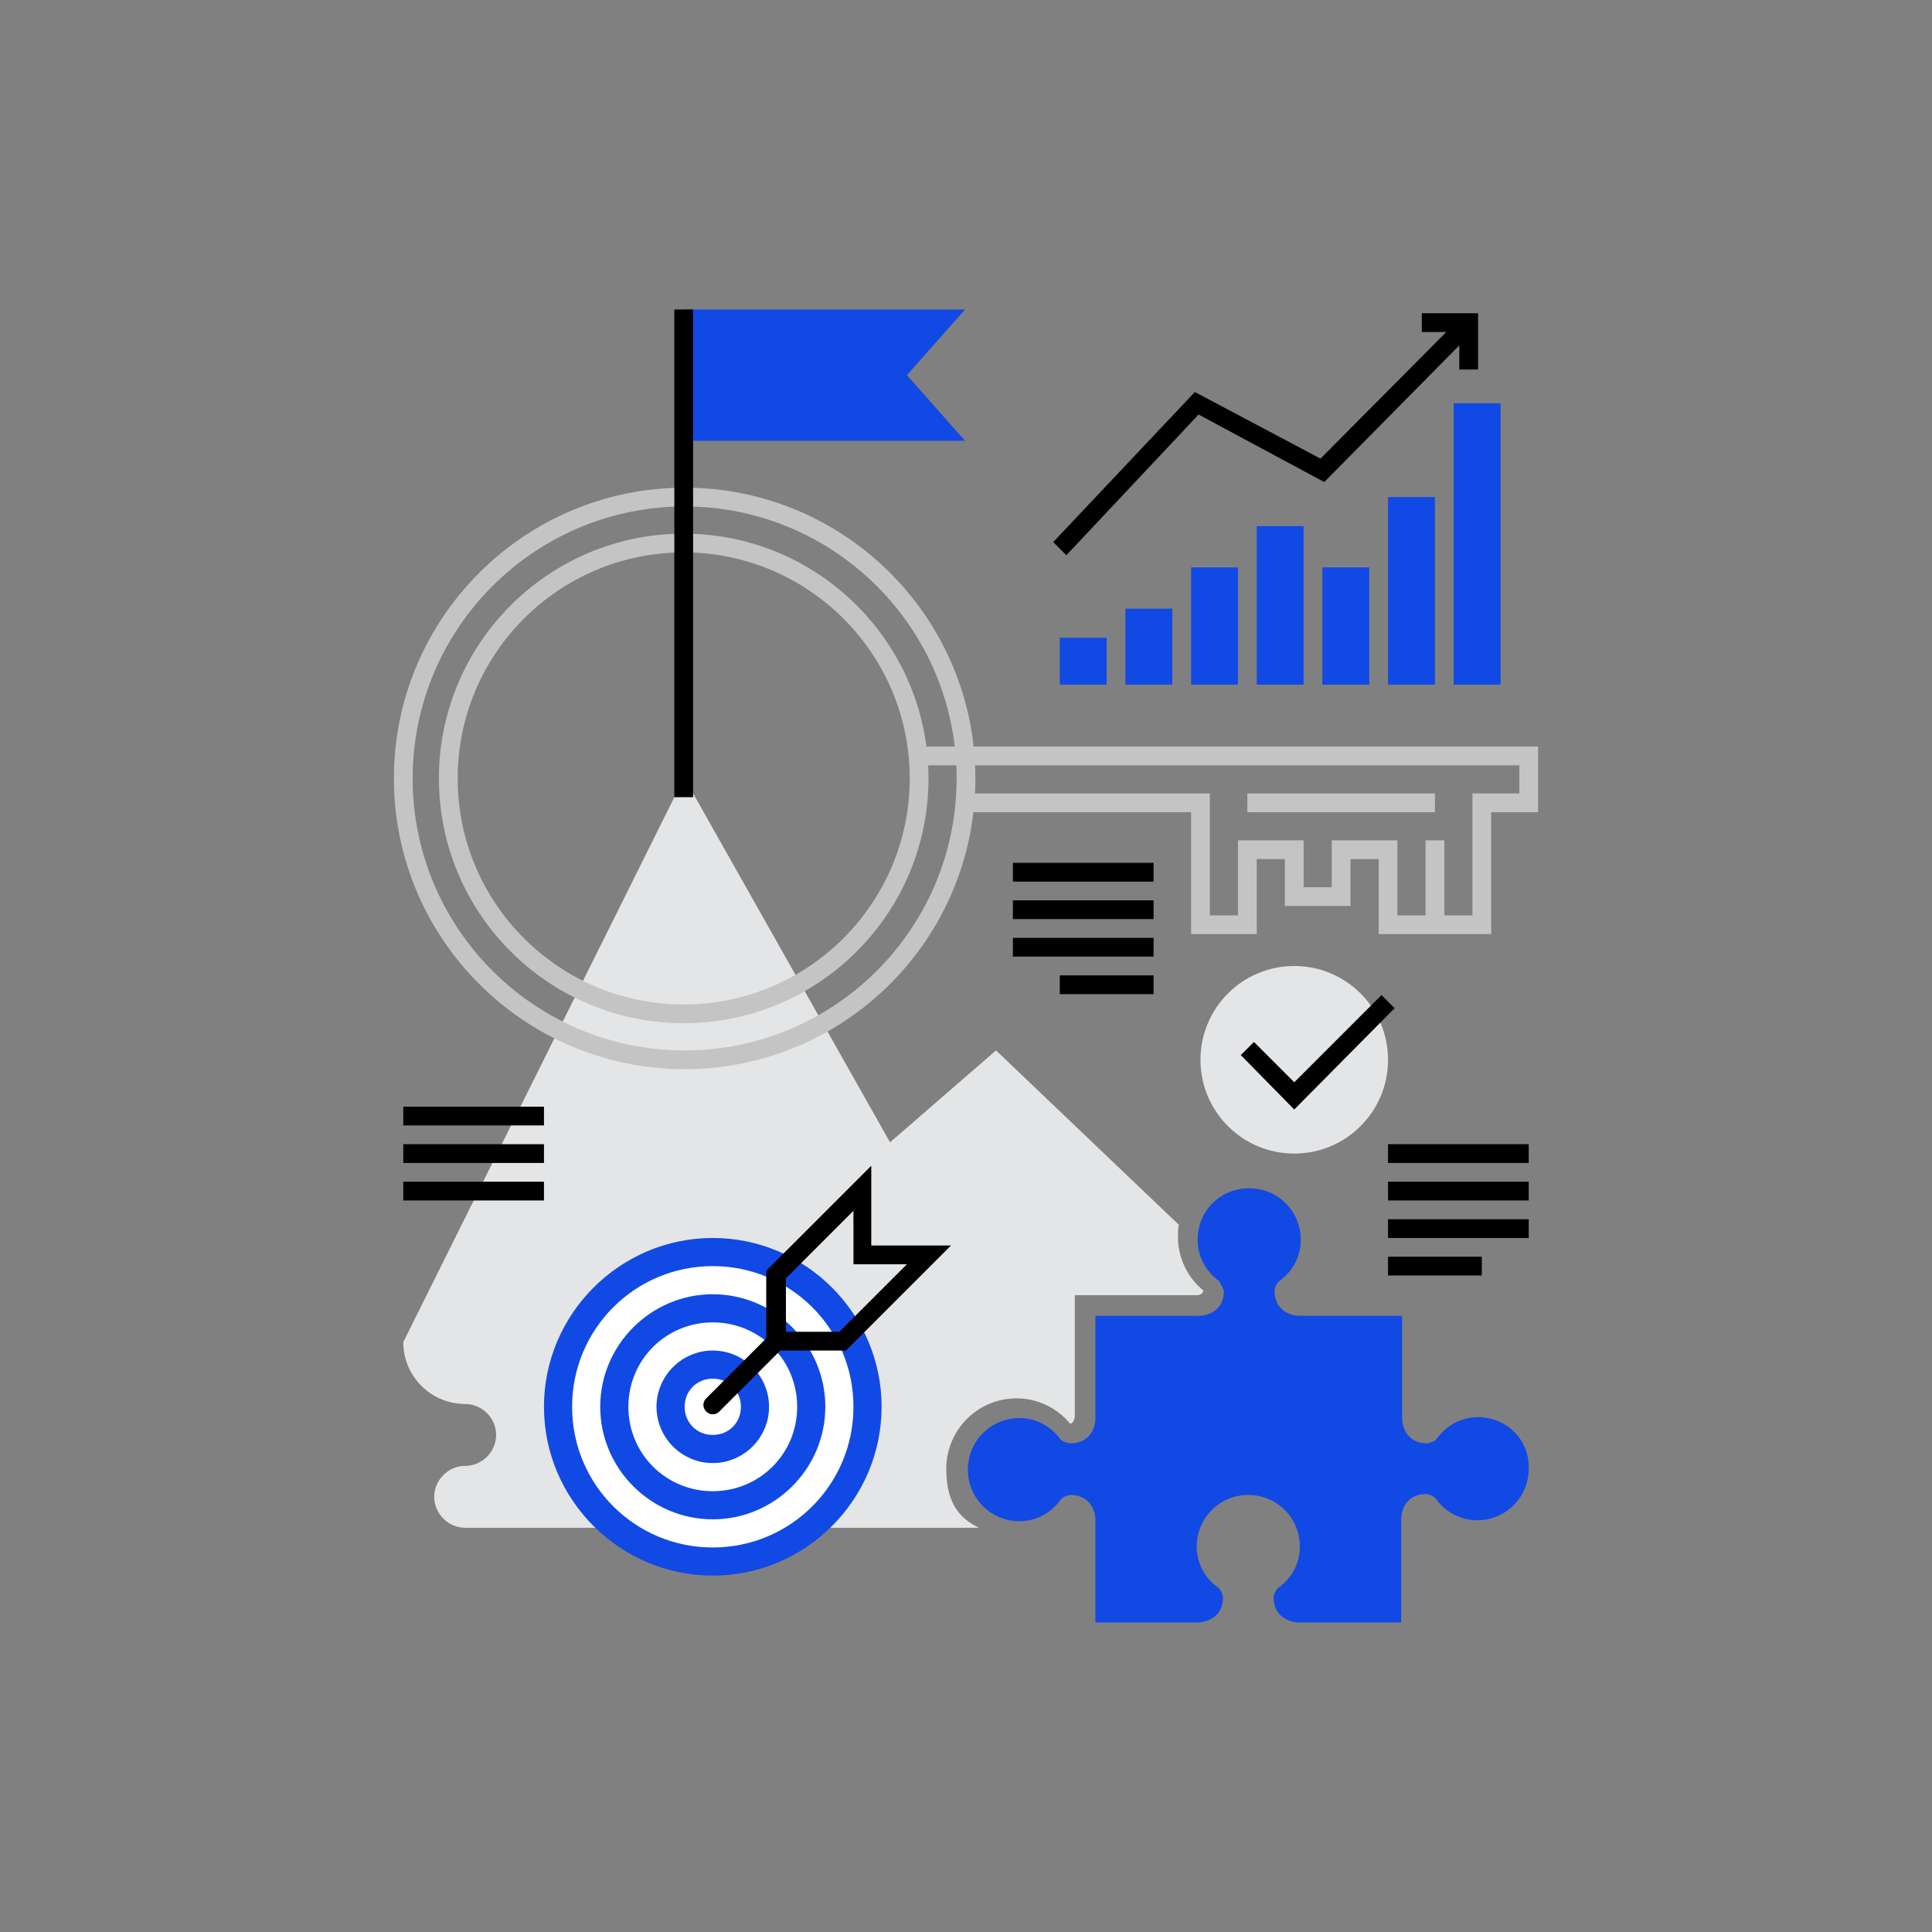 <?xml version="1.0" encoding="utf-8"?>
<!-- Generator: Adobe Illustrator 23.0.1, SVG Export Plug-In . SVG Version: 6.00 Build 0)  -->
<svg version="1.1" id="art" xmlns="http://www.w3.org/2000/svg" xmlns:xlink="http://www.w3.org/1999/xlink" x="0px" y="0px"
	 viewBox="0 0 206 206" style="enable-background:new 0 0 206 206;" xml:space="preserve">
<rect x="0" y="0" width="206" height="206" fill="#808080" stroke="none"/>
<style type="text/css">
	.st0{fill:#E4E5E7;}
	.st1{fill:#C4C4C4;}
	.st2{fill:#1149E4;}
	.st3{fill:none;}
	.st4{fill:#FFFFFF;}
</style>
<g>
	<g>
		<path class="st0" d="M43,143.1c0,3.7,3,6.6,6.6,6.6c1.8,0,3.3,1.5,3.3,3.3s-1.5,3.3-3.3,3.3c-1.8,0-3.3,1.5-3.3,3.3
			c0,1.8,1.5,3.3,3.3,3.3h54.8c-2.6-1.2-3.5-3.3-3.5-6.3c0-4.1,3.3-7.5,7.5-7.5c2.2,0,4.3,1,5.7,2.7c0.2,0,0.4-0.2,0.5-0.7v-11v-2h2
			h11c0.4,0,0.6-0.2,0.7-0.4l0-0.1c-1.7-1.4-2.7-3.5-2.7-5.7c0-0.4,0-0.9,0.1-1.3L106.2,112l-11.3,9.8L73,83h-0.1L43,143.1L43,143.1
			z"/>
	</g>
	<g>
		<g>
			<polygon class="st1" points="159,99.6 147,99.6 147,91.6 144,91.6 144,96.6 137,96.6 137,91.6 134,91.6 134,99.6 127,99.6 
				127,86.6 103,86.6 103,84.6 129,84.6 129,97.6 132,97.6 132,89.6 139,89.6 139,94.6 142,94.6 142,89.6 149,89.6 149,97.6 
				157,97.6 157,84.6 162,84.6 162,81.6 98,81.6 98,79.6 164,79.6 164,86.6 159,86.6 			"/>
		</g>
		<g>
			<rect x="133" y="84.6" class="st1" width="20" height="2"/>
		</g>
		<g>
			<rect x="152" y="89.6" class="st1" width="2" height="9"/>
		</g>
		<g>
			<path class="st1" d="M73,114c-17.1,0-31-13.9-31-31c0-17.1,13.9-31,31-31s31,13.9,31,31C104,100.1,90.1,114,73,114z M73,54
				c-16,0-29,13-29,29s13,29,29,29s29-13,29-29S89,54,73,54z"/>
		</g>
		<g>
			<path class="st1" d="M72.9,109.1c-14.4,0-26.1-11.7-26.1-26.1s11.7-26.1,26.1-26.1S99,68.6,99,83S87.3,109.1,72.9,109.1z
				 M72.9,58.9c-13.3,0-24.1,10.8-24.1,24.1s10.8,24.1,24.1,24.1C86.2,107.1,97,96.3,97,83S86.2,58.9,72.9,58.9z"/>
		</g>
	</g>
	<g>
		<polygon class="st2" points="73,33 102.9,33 96.7,40 102.9,47 73,47 		"/>
	</g>
	<g>
		<g>
			<path class="st3" d="M136.5,164.8c0-1.9-1.6-3.5-3.5-3.5c-1.9,0-3.5,1.6-3.5,3.5c0,1.1,0.5,2.2,1.4,2.8l2,1.4l2-1.4
				C135.9,166.9,136.5,165.9,136.5,164.8z"/>
		</g>
		<g>
			<path class="st2" d="M157.6,151.1c-1.8,0-3.4,0.9-4.4,2.3v0c-0.3,0.4-1,0.5-1,0.5c-2.4,0-2.7-2.1-2.7-2.6v-11h-11
				c-0.5,0-2.6-0.3-2.6-2.7c0,0,0.1-0.7,0.5-1h0c1.4-1,2.3-2.6,2.3-4.4c0-3-2.4-5.5-5.5-5.5s-5.5,2.4-5.5,5.5c0,1.8,0.9,3.4,2.3,4.4
				l0.5,1c0,2.4-2.1,2.7-2.6,2.7h-11.1v11c0,0.5-0.3,2.6-2.7,2.6c0,0-0.7-0.1-1-0.4c-1-1.4-2.6-2.3-4.4-2.3c-3,0-5.5,2.4-5.5,5.5
				c0,3,2.4,5.5,5.5,5.5c1.8,0,3.4-0.9,4.4-2.3c0.3-0.4,1-0.5,1-0.5c2.4,0,2.7,2.1,2.7,2.6V173h10.9c0,0,2.7,0,2.7-2.7
				c0,0-0.1-0.7-0.5-1h0c-1.4-1-2.3-2.6-2.3-4.4c0-3,2.4-5.5,5.5-5.5c3,0,5.5,2.4,5.5,5.5c0,1.8-0.9,3.4-2.3,4.4h0
				c-0.4,0.3-0.5,1-0.5,1c0,2.7,2.7,2.7,2.7,2.7h10.9v-11.1c0-0.5,0.3-2.6,2.7-2.6c0,0,0.7,0.1,1,0.5v0c1,1.4,2.6,2.3,4.4,2.3
				c3,0,5.5-2.4,5.5-5.5C163.1,153.5,160.6,151.1,157.6,151.1z"/>
		</g>
	</g>
	<g>
		<rect x="71.9" y="33" width="2" height="52"/>
	</g>
	<g>
		<rect x="113" y="68" class="st2" width="5" height="5"/>
	</g>
	<g>
		<rect x="120" y="64.9" class="st2" width="5" height="8.1"/>
	</g>
	<g>
		<rect x="127" y="60.5" class="st2" width="5" height="12.5"/>
	</g>
	<g>
		<rect x="141" y="60.5" class="st2" width="5" height="12.5"/>
	</g>
	<g>
		<rect x="148" y="53" class="st2" width="5" height="20"/>
	</g>
	<g>
		<rect x="155" y="43" class="st2" width="5" height="30"/>
	</g>
	<g>
		<rect x="134" y="56.1" class="st2" width="5" height="16.9"/>
	</g>
	<g>
		<g>
			<polygon points="113.7,59.2 112.3,57.8 127.4,41.8 140.8,48.9 155.9,33.7 157.3,35.1 141.2,51.4 127.8,44.2 			"/>
		</g>
		<g>
			<polygon points="157.6,39.4 155.6,39.4 155.6,35.4 151.6,35.4 151.6,33.4 157.6,33.4 			"/>
		</g>
	</g>
	<g>
		<g>
			<path class="st2" d="M94,150c0-9.9-8.1-18-18-18c-9.9,0-18,8.1-18,18s8.1,18,18,18C85.9,168,94,159.9,94,150z"/>
		</g>
		<g>
			<path class="st4" d="M91,150c0-8.3-6.7-15-15-15c-8.3,0-15,6.7-15,15s6.7,15,15,15C84.3,165,91,158.3,91,150z"/>
		</g>
		<g>
			<path class="st2" d="M88,150c0-6.6-5.4-12-12-12c-6.6,0-12,5.4-12,12s5.4,12,12,12C82.6,162,88,156.6,88,150z"/>
		</g>
		<g>
			<path class="st4" d="M85,150c0-5-4-9-9-9c-5,0-9,4-9,9c0,5,4,9,9,9C81,159,85,155,85,150z"/>
		</g>
		<g>
			<path class="st2" d="M82,150c0-3.3-2.7-6-6-6c-3.3,0-6,2.7-6,6c0,3.3,2.7,6,6,6C79.3,156,82,153.3,82,150z"/>
		</g>
		<g>
			<path class="st4" d="M79,150c0-1.7-1.3-3-3-3c-1.7,0-3,1.3-3,3c0,1.7,1.3,3,3,3C77.7,153,79,151.7,79,150z"/>
		</g>
	</g>
	<g>
		<g>
			<path d="M90.2,144h-8.5v-8.5l11.2-11.2v8.5h8.5L90.2,144z M83.8,142h5.7l7.2-7.2h-5.7v-5.7l-7.2,7.2V142z"/>
		</g>
		<g>
			<path d="M76,150.8c-0.3,0-0.5-0.1-0.7-0.3c-0.4-0.4-0.4-1,0-1.4l6.8-6.8c0.4-0.4,1-0.4,1.4,0c0.4,0.4,0.4,1,0,1.4l-6.8,6.8
				C76.5,150.7,76.3,150.8,76,150.8z"/>
		</g>
	</g>
	<g>
		<g>
			<circle class="st0" cx="138" cy="113" r="10"/>
		</g>
		<g>
			<polygon points="138,118.3 132.3,112.5 133.7,111.1 138,115.4 147.3,106.1 148.7,107.5 			"/>
		</g>
	</g>
	<g>
		<rect x="108" y="92" width="15" height="2"/>
	</g>
	<g>
		<rect x="108" y="96" width="15" height="2"/>
	</g>
	<g>
		<rect x="108" y="100" width="15" height="2"/>
	</g>
	<g>
		<rect x="113" y="104" width="10" height="2"/>
	</g>
	<g>
		<rect x="148" y="122" width="15" height="2"/>
	</g>
	<g>
		<rect x="148" y="126" width="15" height="2"/>
	</g>
	<g>
		<rect x="43" y="122" width="15" height="2"/>
	</g>
	<g>
		<rect x="43" y="118" width="15" height="2"/>
	</g>
	<g>
		<rect x="43" y="126" width="15" height="2"/>
	</g>
	<g>
		<rect x="148" y="130" width="15" height="2"/>
	</g>
	<g>
		<rect x="148" y="134" width="10" height="2"/>
	</g>
</g>
</svg>
